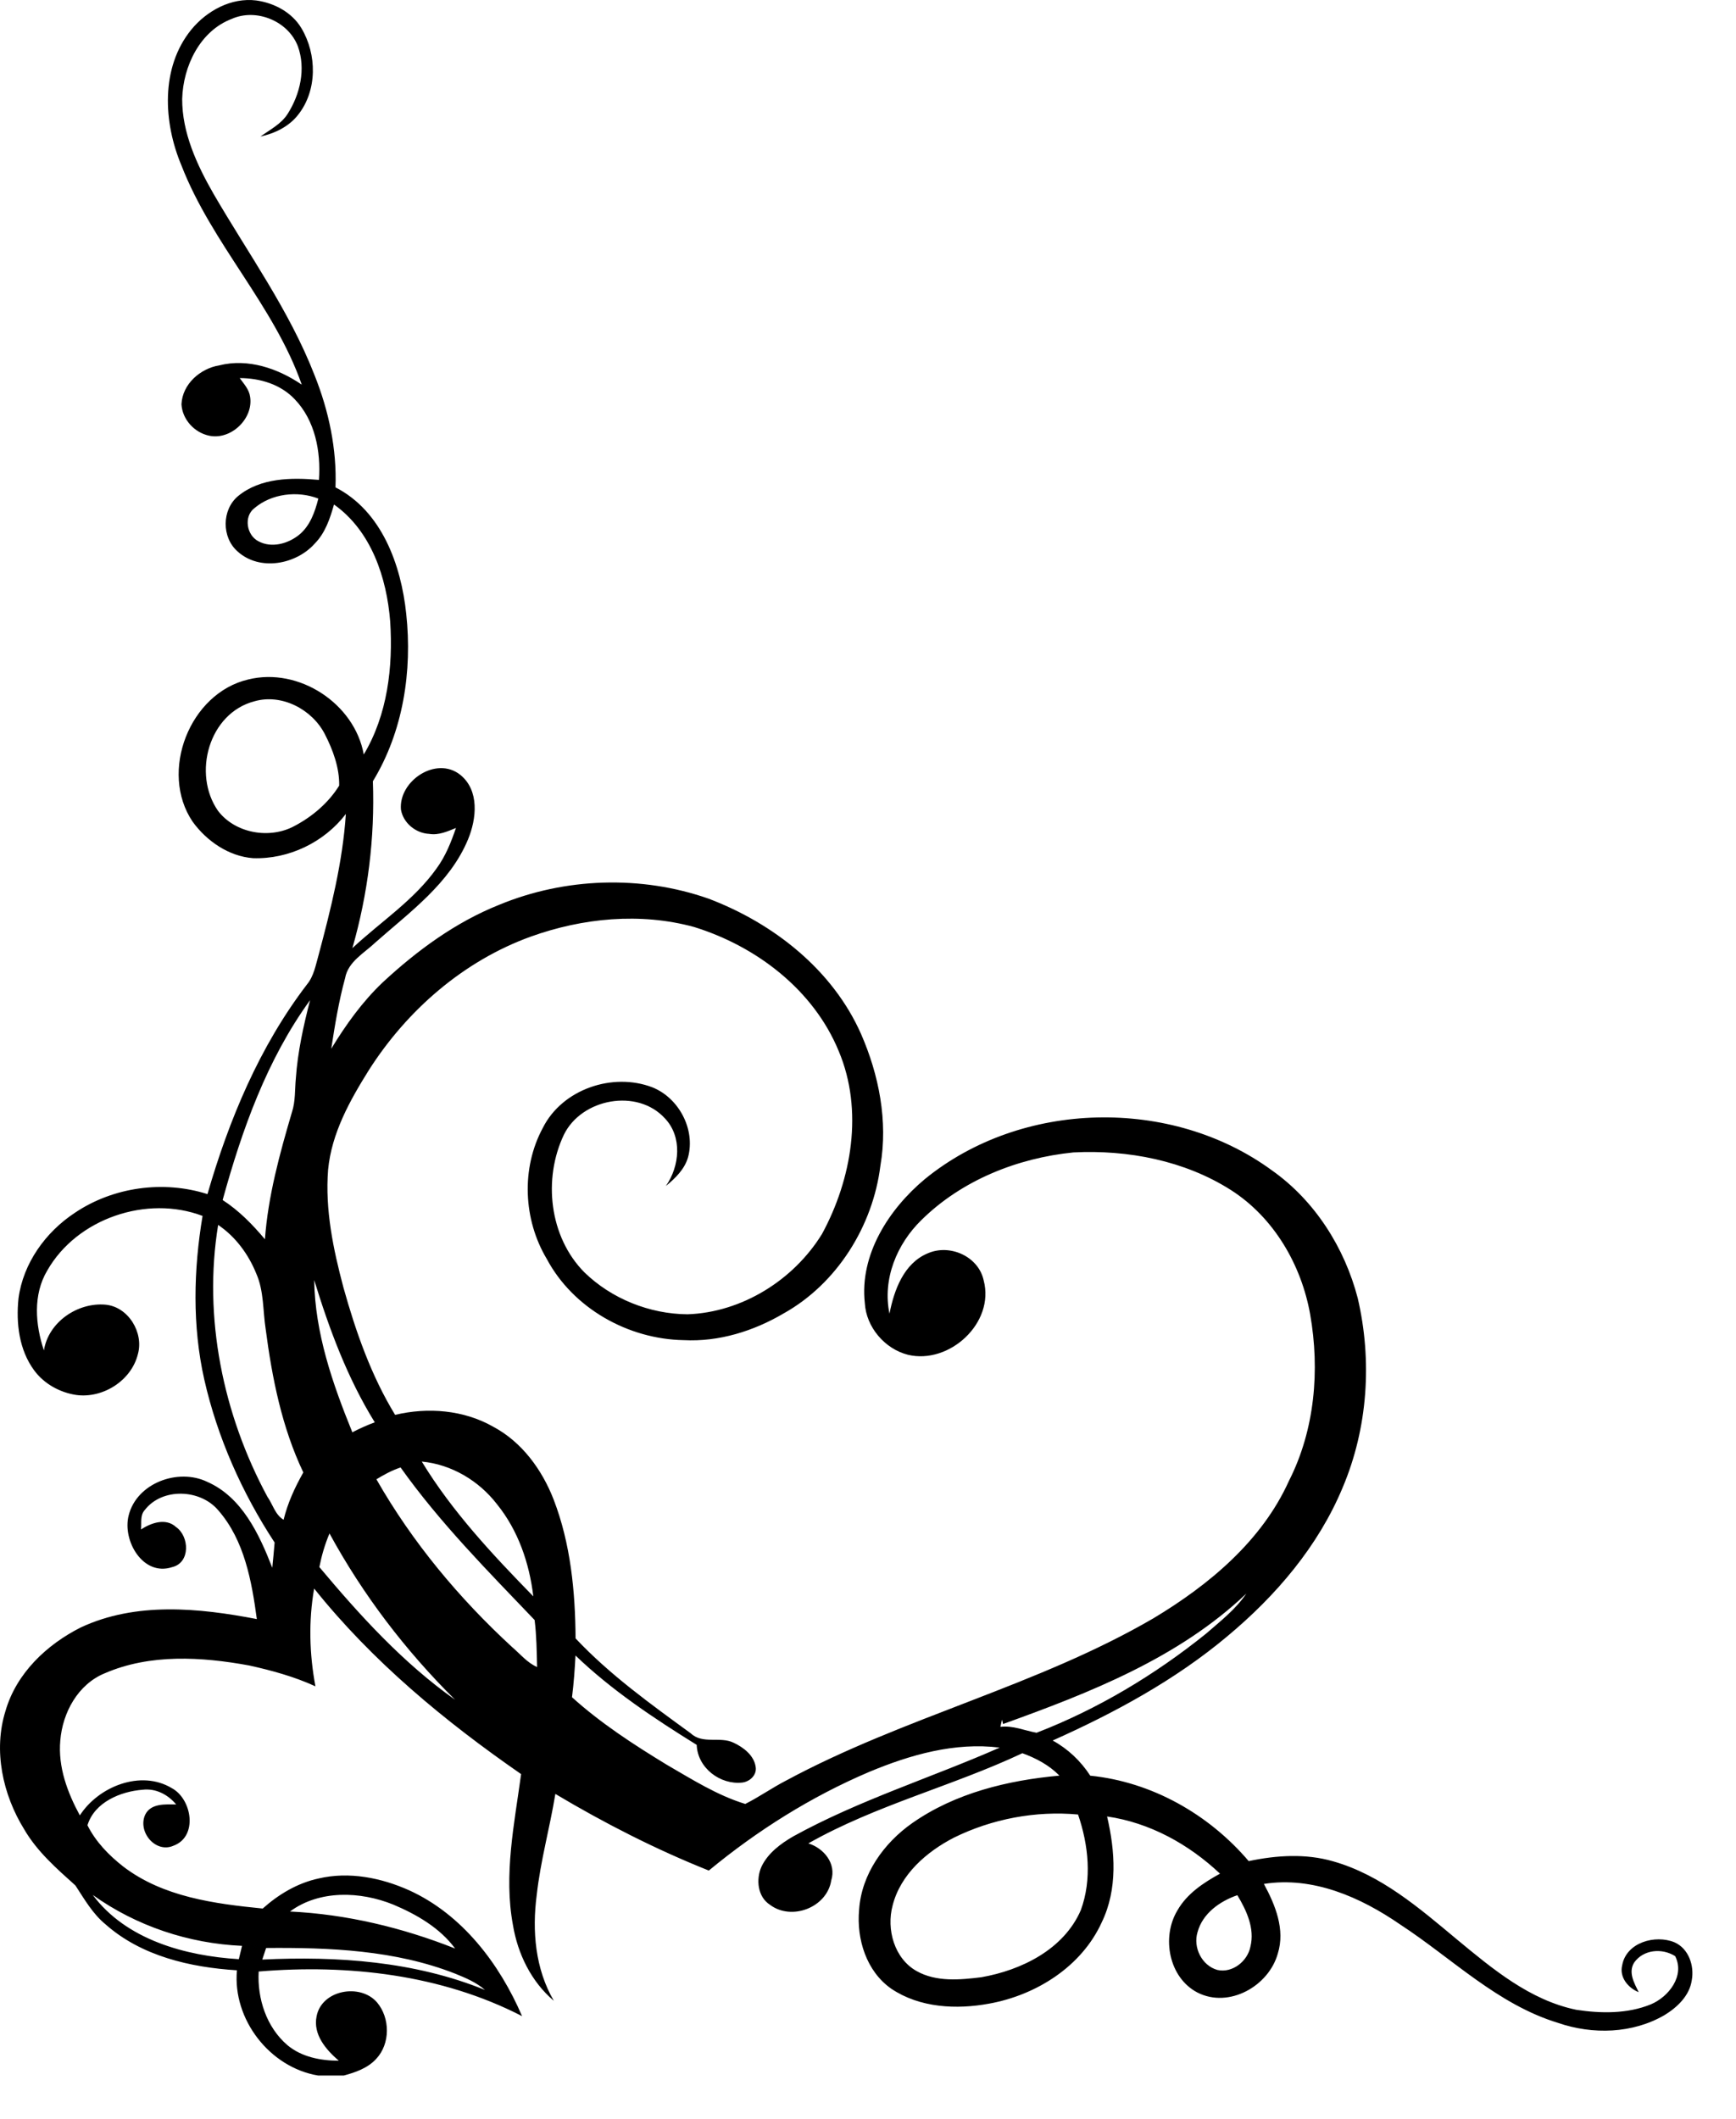 <?xml version="1.0" encoding="iso-8859-1"?>
<!-- Generator: Adobe Illustrator 29.6.1, SVG Export Plug-In . SVG Version: 9.03 Build 0)  -->
<svg version="1.1" id="Ebene_1" xmlns="http://www.w3.org/2000/svg" xmlns:xlink="http://www.w3.org/1999/xlink" x="0px" y="0px"
	 viewBox="0 0 79.492 97.021" style="enable-background:new 0 0 79.492 97.021;" xml:space="preserve">
<path d="M12.185,89.183c-0.043,0.134-0.131,0.396-0.175,0.53c3.44-0.165,6.978,0.081,10.196,1.391
	c-0.394-0.348-0.886-0.552-1.367-0.748C18.096,89.28,15.098,89.157,12.185,89.183L12.185,89.183z M54.836,88.457
	c-0.213,0.697,0.19,1.527,0.906,1.731c0.689,0.157,1.384-0.398,1.515-1.066c0.208-0.834-0.179-1.658-0.598-2.356
	C55.858,87.04,55.067,87.599,54.836,88.457L54.836,88.457z M13.278,87.513c2.592,0.124,5.154,0.739,7.562,1.695
	c-0.696-0.947-1.768-1.564-2.837-2.014C16.503,86.587,14.628,86.516,13.278,87.513L13.278,87.513z M4.247,86.754
	c1.534,2.055,4.242,2.791,6.689,2.941c0.047-0.204,0.097-0.409,0.147-0.61C8.636,88.977,6.241,88.178,4.247,86.754L4.247,86.754z
	 M43.681,84.131c-1.259,0.649-2.449,1.685-2.808,3.107c-0.293,1.09,0.077,2.434,1.107,3.006c0.895,0.5,1.977,0.399,2.956,0.278
	c1.837-0.323,3.774-1.273,4.554-3.069c0.519-1.41,0.354-2.984-0.126-4.381C47.424,82.894,45.428,83.27,43.681,84.131L43.681,84.131z
	 M45.929,78.929c-0.012-0.043-0.032-0.157-0.044-0.199c-0.027,0.1-0.053,0.214-0.077,0.328c0.573-0.071,1.104,0.171,1.657,0.271
	c2.803-1.083,5.418-2.651,7.756-4.533c0.654-0.57,1.358-1.112,1.849-1.839C53.972,75.907,49.893,77.503,45.929,78.929L45.929,78.929
	z M15.088,70.205c-0.211,0.499-0.361,1.012-0.464,1.539c1.864,2.224,3.835,4.39,6.212,6.072
	C18.566,75.565,16.618,73.013,15.088,70.205L15.088,70.205z M17.236,67.725c1.643,2.879,3.782,5.445,6.215,7.683
	c0.369,0.314,0.685,0.713,1.143,0.912c-0.017-0.713-0.025-1.44-0.114-2.152c-2.137-2.238-4.333-4.447-6.137-6.984
	C17.953,67.312,17.583,67.512,17.236,67.725L17.236,67.725z M19.313,66.913c1.397,2.295,3.244,4.262,5.108,6.172
	c-0.182-1.525-0.695-3.022-1.664-4.219C21.934,67.796,20.675,67.041,19.313,66.913L19.313,66.913z M14.387,58.603
	c0.035,2.423,0.842,4.747,1.747,6.97c0.332-0.171,0.676-0.328,1.027-0.456C15.908,63.093,15.079,60.855,14.387,58.603L14.387,58.603
	z M9.989,56.08c-0.693,4.233,0.224,8.681,2.255,12.443c0.243,0.342,0.354,0.827,0.742,1.055c0.187-0.77,0.516-1.483,0.903-2.167
	c-0.985-2.067-1.432-4.333-1.725-6.571c-0.13-0.841-0.076-1.724-0.425-2.523C11.382,57.434,10.793,56.622,9.989,56.08L9.989,56.08z
	 M10.195,54.94c0.75,0.484,1.374,1.126,1.936,1.796c0.145-1.981,0.674-3.905,1.236-5.815c0.167-0.499,0.13-1.041,0.18-1.554
	c0.084-1.212,0.35-2.409,0.652-3.578C12.221,48.511,11.078,51.733,10.195,54.94L10.195,54.94z M11.655,32.105
	c-2.094,0.542-2.854,3.321-1.672,5.017c0.794,1.041,2.386,1.311,3.519,0.684c0.807-0.428,1.544-1.055,2.029-1.839
	c0.016-0.812-0.286-1.639-0.662-2.366C14.286,32.476,12.905,31.749,11.655,32.105L11.655,32.105z M11.645,23.268
	c-0.496,0.385-0.349,1.24,0.187,1.511c0.602,0.328,1.365,0.114,1.871-0.3c0.503-0.414,0.721-1.055,0.874-1.653
	C13.618,22.456,12.431,22.598,11.645,23.268L11.645,23.268z M8.756,1.361c0.711-0.87,1.835-1.483,2.979-1.34
	c0.822,0.114,1.631,0.542,2.066,1.269c0.716,1.197,0.732,2.851-0.148,3.963c-0.423,0.542-1.065,0.855-1.728,0.998
	c0.438-0.314,0.944-0.57,1.239-1.026c0.584-0.912,0.849-2.081,0.475-3.107c-0.441-1.155-1.901-1.753-3.027-1.254
	c-1.459,0.556-2.226,2.167-2.27,3.663C8.336,6.078,9.017,7.547,9.777,8.872c1.587,2.737,3.471,5.331,4.628,8.31
	c0.65,1.625,1.023,3.378,0.957,5.131c2.118,1.083,3.005,3.549,3.239,5.787c0.283,2.623-0.138,5.388-1.527,7.668
	c0.094,2.58-0.226,5.16-0.939,7.64c1.298-1.212,2.828-2.195,3.865-3.663c0.405-0.556,0.659-1.197,0.878-1.839
	c-0.387,0.157-0.791,0.342-1.22,0.271c-0.622-0.028-1.195-0.499-1.299-1.112c-0.113-1.311,1.611-2.466,2.712-1.596
	c0.888,0.713,0.755,2.01,0.358,2.965c-0.834,2.01-2.665,3.321-4.244,4.718c-0.507,0.485-1.244,0.869-1.382,1.625
	c-0.292,1.069-0.468,2.152-0.635,3.236c0.668-1.098,1.424-2.152,2.354-3.036c1.568-1.454,3.327-2.751,5.325-3.549
	c3.025-1.254,6.508-1.369,9.601-0.285c2.966,1.126,5.678,3.25,6.982,6.2c0.816,1.868,1.237,3.991,0.883,6.029
	c-0.342,2.751-1.979,5.388-4.424,6.756c-1.379,0.812-2.97,1.311-4.584,1.226c-2.539-0.043-5.061-1.454-6.27-3.72
	c-1.073-1.796-1.18-4.148-0.177-6.001c0.888-1.767,3.195-2.551,5.014-1.853c1.213,0.485,1.975,1.924,1.636,3.193
	c-0.156,0.556-0.585,0.969-1.019,1.326c0.639-0.912,0.757-2.252-0.039-3.093c-1.267-1.397-3.818-0.912-4.628,0.741
	c-0.964,2.024-0.674,4.675,0.934,6.3c1.242,1.212,2.987,1.91,4.724,1.924c2.494-0.086,4.861-1.568,6.16-3.678
	c1.362-2.508,1.906-5.659,0.767-8.367c-1.153-2.808-3.772-4.804-6.627-5.687c-2.455-0.67-5.099-0.413-7.479,0.442
	c-3.074,1.112-5.657,3.364-7.404,6.1c-0.874,1.397-1.714,2.894-1.874,4.576c-0.142,1.824,0.236,3.635,0.703,5.388
	c0.565,2.024,1.269,4.034,2.366,5.83c1.496-0.356,3.138-0.228,4.49,0.542c1.314,0.698,2.238,1.967,2.769,3.335
	c0.78,2.024,0.991,4.219,1.004,6.357c1.569,1.668,3.44,3.008,5.276,4.347c0.546,0.513,1.336,0.128,1.958,0.428
	c0.458,0.214,0.94,0.584,1.014,1.112c0.058,0.371-0.268,0.67-0.613,0.713c-1.011,0.114-2.051-0.67-2.088-1.725
	c-1.951-1.212-3.888-2.495-5.55-4.091c-0.034,0.641-0.079,1.269-0.16,1.91c1.326,1.197,2.823,2.167,4.343,3.093
	c1.158,0.67,2.31,1.401,3.59,1.792c0.639-0.321,1.225-0.737,1.861-1.065c5.418-2.922,11.51-4.333,16.839-7.44
	c2.537-1.525,4.956-3.535,6.196-6.286c1.188-2.337,1.42-5.074,0.971-7.625c-0.403-2.267-1.664-4.433-3.624-5.687
	c-2.125-1.354-4.726-1.853-7.218-1.725c-2.557,0.257-5.105,1.269-6.955,3.093c-1.128,1.097-1.795,2.708-1.466,4.29
	c0.212-1.083,0.656-2.309,1.756-2.765c1.01-0.442,2.321,0.143,2.557,1.24c0.519,1.953-1.577,3.862-3.47,3.406
	c-1.064-0.271-1.911-1.269-1.972-2.366c-0.246-2.224,1.106-4.304,2.744-5.673c4.432-3.621,11.294-3.778,15.903-0.399
	c1.958,1.382,3.322,3.535,3.923,5.844c0.668,2.865,0.465,5.944-0.687,8.666c-1.119,2.694-3.057,4.96-5.28,6.813
	c-2.395,2.01-5.164,3.506-8.001,4.775c0.7,0.385,1.286,0.94,1.721,1.61c2.82,0.285,5.427,1.767,7.254,3.911
	c1.272-0.267,2.606-0.356,3.87,0.011c2.188,0.62,3.946,2.142,5.658,3.569c1.631,1.349,3.347,2.789,5.477,3.228
	c1.128,0.171,2.336,0.188,3.409-0.249c0.821-0.346,1.571-1.308,1.114-2.209c-0.602-0.378-1.453-0.306-1.879,0.298
	c-0.278,0.455,0.007,0.935,0.209,1.353c-0.484-0.195-0.893-0.686-0.755-1.233c0.187-1.045,1.512-1.415,2.395-1.05
	c0.651,0.286,0.915,1.076,0.791,1.737c-0.101,0.704-0.661,1.237-1.242,1.592c-1.466,0.855-3.295,0.906-4.881,0.36
	c-2.772-0.844-4.853-2.953-7.226-4.503c-1.812-1.25-3.994-2.214-6.244-1.859c0.523,0.961,0.981,2.085,0.638,3.187
	c-0.414,1.491-2.233,2.521-3.677,1.787c-1.315-0.681-1.66-2.537-0.92-3.762c0.436-0.768,1.195-1.266,1.95-1.682
	c-1.428-1.346-3.214-2.335-5.171-2.618c0.372,1.588,0.489,3.328-0.241,4.838c-0.922,2.033-3.001,3.338-5.151,3.729
	c-1.503,0.279-3.185,0.197-4.488-0.68c-1.142-0.794-1.598-2.275-1.475-3.615c0.106-1.626,1.132-3.059,2.439-3.973
	c1.968-1.375,4.374-1.956,6.734-2.169c-0.478-0.485-1.07-0.798-1.697-1.026c-3.209,1.511-6.703,2.372-9.8,4.128
	c0.709,0.221,1.291,0.922,1.048,1.696c-0.196,1.239-1.812,1.86-2.803,1.117c-0.575-0.368-0.651-1.173-0.389-1.753
	c0.298-0.62,0.875-1.046,1.456-1.383c3.012-1.659,6.31-2.68,9.45-4.062c-2.056-0.256-4.096,0.328-5.975,1.112
	c-2.654,1.129-5.123,2.68-7.345,4.517c-2.435-0.972-4.776-2.167-7.027-3.508c-0.253,1.548-0.681,3.064-0.853,4.627
	c-0.217,1.644-0.068,3.388,0.784,4.844c-1.034-0.874-1.654-2.148-1.873-3.469c-0.428-2.306,0.064-4.628,0.374-6.91
	c-3.499-2.423-6.811-5.16-9.477-8.495c-0.26,1.483-0.217,3.008,0.059,4.476c-0.965-0.442-2.001-0.727-3.038-0.955
	C9.229,75.85,6.875,75.707,4.8,76.605c-1.225,0.499-1.935,1.796-2.039,3.079c-0.11,1.211,0.327,2.382,0.895,3.428
	c0.851-1.319,2.787-2.103,4.211-1.247c0.927,0.499,1.207,2.215,0.083,2.633c-0.826,0.368-1.657-0.631-1.303-1.414
	c0.256-0.533,0.929-0.477,1.421-0.472c-0.378-0.453-0.935-0.747-1.535-0.674c-1.015,0.078-2.206,0.571-2.528,1.626
	c0.376,0.754,0.979,1.375,1.638,1.89c1.82,1.393,4.171,1.703,6.386,1.923c0.729-0.651,1.597-1.17,2.562-1.377
	c1.395-0.326,2.865-0.034,4.153,0.546c2.42,1.104,4.132,3.359,5.162,5.757c-3.698-1.904-7.961-2.385-12.061-2.043
	c-0.069,1.242,0.357,2.552,1.319,3.374c0.652,0.543,1.52,0.708,2.349,0.71c-0.588-0.507-1.187-1.199-1.016-2.035
	c0.234-1.213,2.002-1.522,2.767-0.636c0.605,0.717,0.614,1.897-0.04,2.589c-0.386,0.421-0.944,0.616-1.482,0.76h-1.174
	c-2.22-0.369-3.924-2.577-3.718-4.818c-2.134-0.133-4.374-0.649-6.013-2.1c-0.593-0.486-0.971-1.153-1.382-1.782
	c-0.865-0.777-1.753-1.552-2.345-2.568c-0.987-1.595-1.425-3.613-0.858-5.424c0.498-1.725,1.886-3.036,3.442-3.82
	c2.523-1.183,5.415-0.898,8.067-0.385c-0.235-1.739-0.569-3.606-1.761-4.974c-0.819-0.983-2.578-1.055-3.375-0.014
	c-0.219,0.242-0.134,0.584-0.169,0.884c0.463-0.299,1.129-0.541,1.601-0.114c0.62,0.428,0.669,1.639-0.173,1.839
	c-1.335,0.442-2.289-1.211-1.992-2.366c0.367-1.482,2.263-2.181,3.596-1.539c1.59,0.698,2.381,2.395,2.98,3.934
	c0.038-0.385,0.077-0.77,0.107-1.155c-1.495-2.28-2.622-4.817-3.222-7.469c-0.551-2.452-0.491-5.017-0.077-7.483
	c-2.545-0.969-5.75,0.114-7.109,2.495c-0.664,1.112-0.551,2.48-0.156,3.663c0.204-1.297,1.54-2.209,2.823-2.095
	c1.047,0.1,1.758,1.283,1.48,2.266c-0.298,1.211-1.603,2.038-2.828,1.867c-0.751-0.114-1.471-0.513-1.921-1.126
	C0.87,61.796,0.73,60.57,0.847,59.444c0.213-1.611,1.239-3.036,2.582-3.92c1.758-1.183,4.053-1.497,6.071-0.855
	c0.986-3.407,2.382-6.756,4.552-9.593c0.32-0.385,0.401-0.884,0.533-1.34c0.566-2.124,1.108-4.276,1.252-6.471
	c-0.989,1.297-2.619,2.081-4.252,2.024c-1.114-0.086-2.122-0.784-2.763-1.668c-1.545-2.28-0.143-5.887,2.548-6.514
	c2.311-0.57,4.866,1.098,5.287,3.435c1.084-1.81,1.346-4.005,1.21-6.086c-0.158-2.01-0.865-4.148-2.573-5.359
	c-0.177,0.627-0.397,1.297-0.875,1.782c-0.856,0.969-2.528,1.283-3.537,0.37c-0.737-0.641-0.733-1.91,0.02-2.537
	c1.02-0.841,2.447-0.855,3.703-0.741c0.092-1.297-0.174-2.722-1.109-3.692c-0.644-0.684-1.594-0.969-2.518-0.969
	c0.192,0.271,0.428,0.513,0.475,0.855c0.161,0.998-0.876,1.996-1.877,1.782c-0.674-0.142-1.227-0.741-1.266-1.439
	c0.042-0.927,0.863-1.639,1.736-1.782c1.318-0.328,2.683,0.143,3.772,0.884c-1.274-3.635-4.115-6.443-5.509-10.035
	C7.48,5.608,7.344,3.099,8.756,1.361L8.756,1.361z"/>
</svg>
